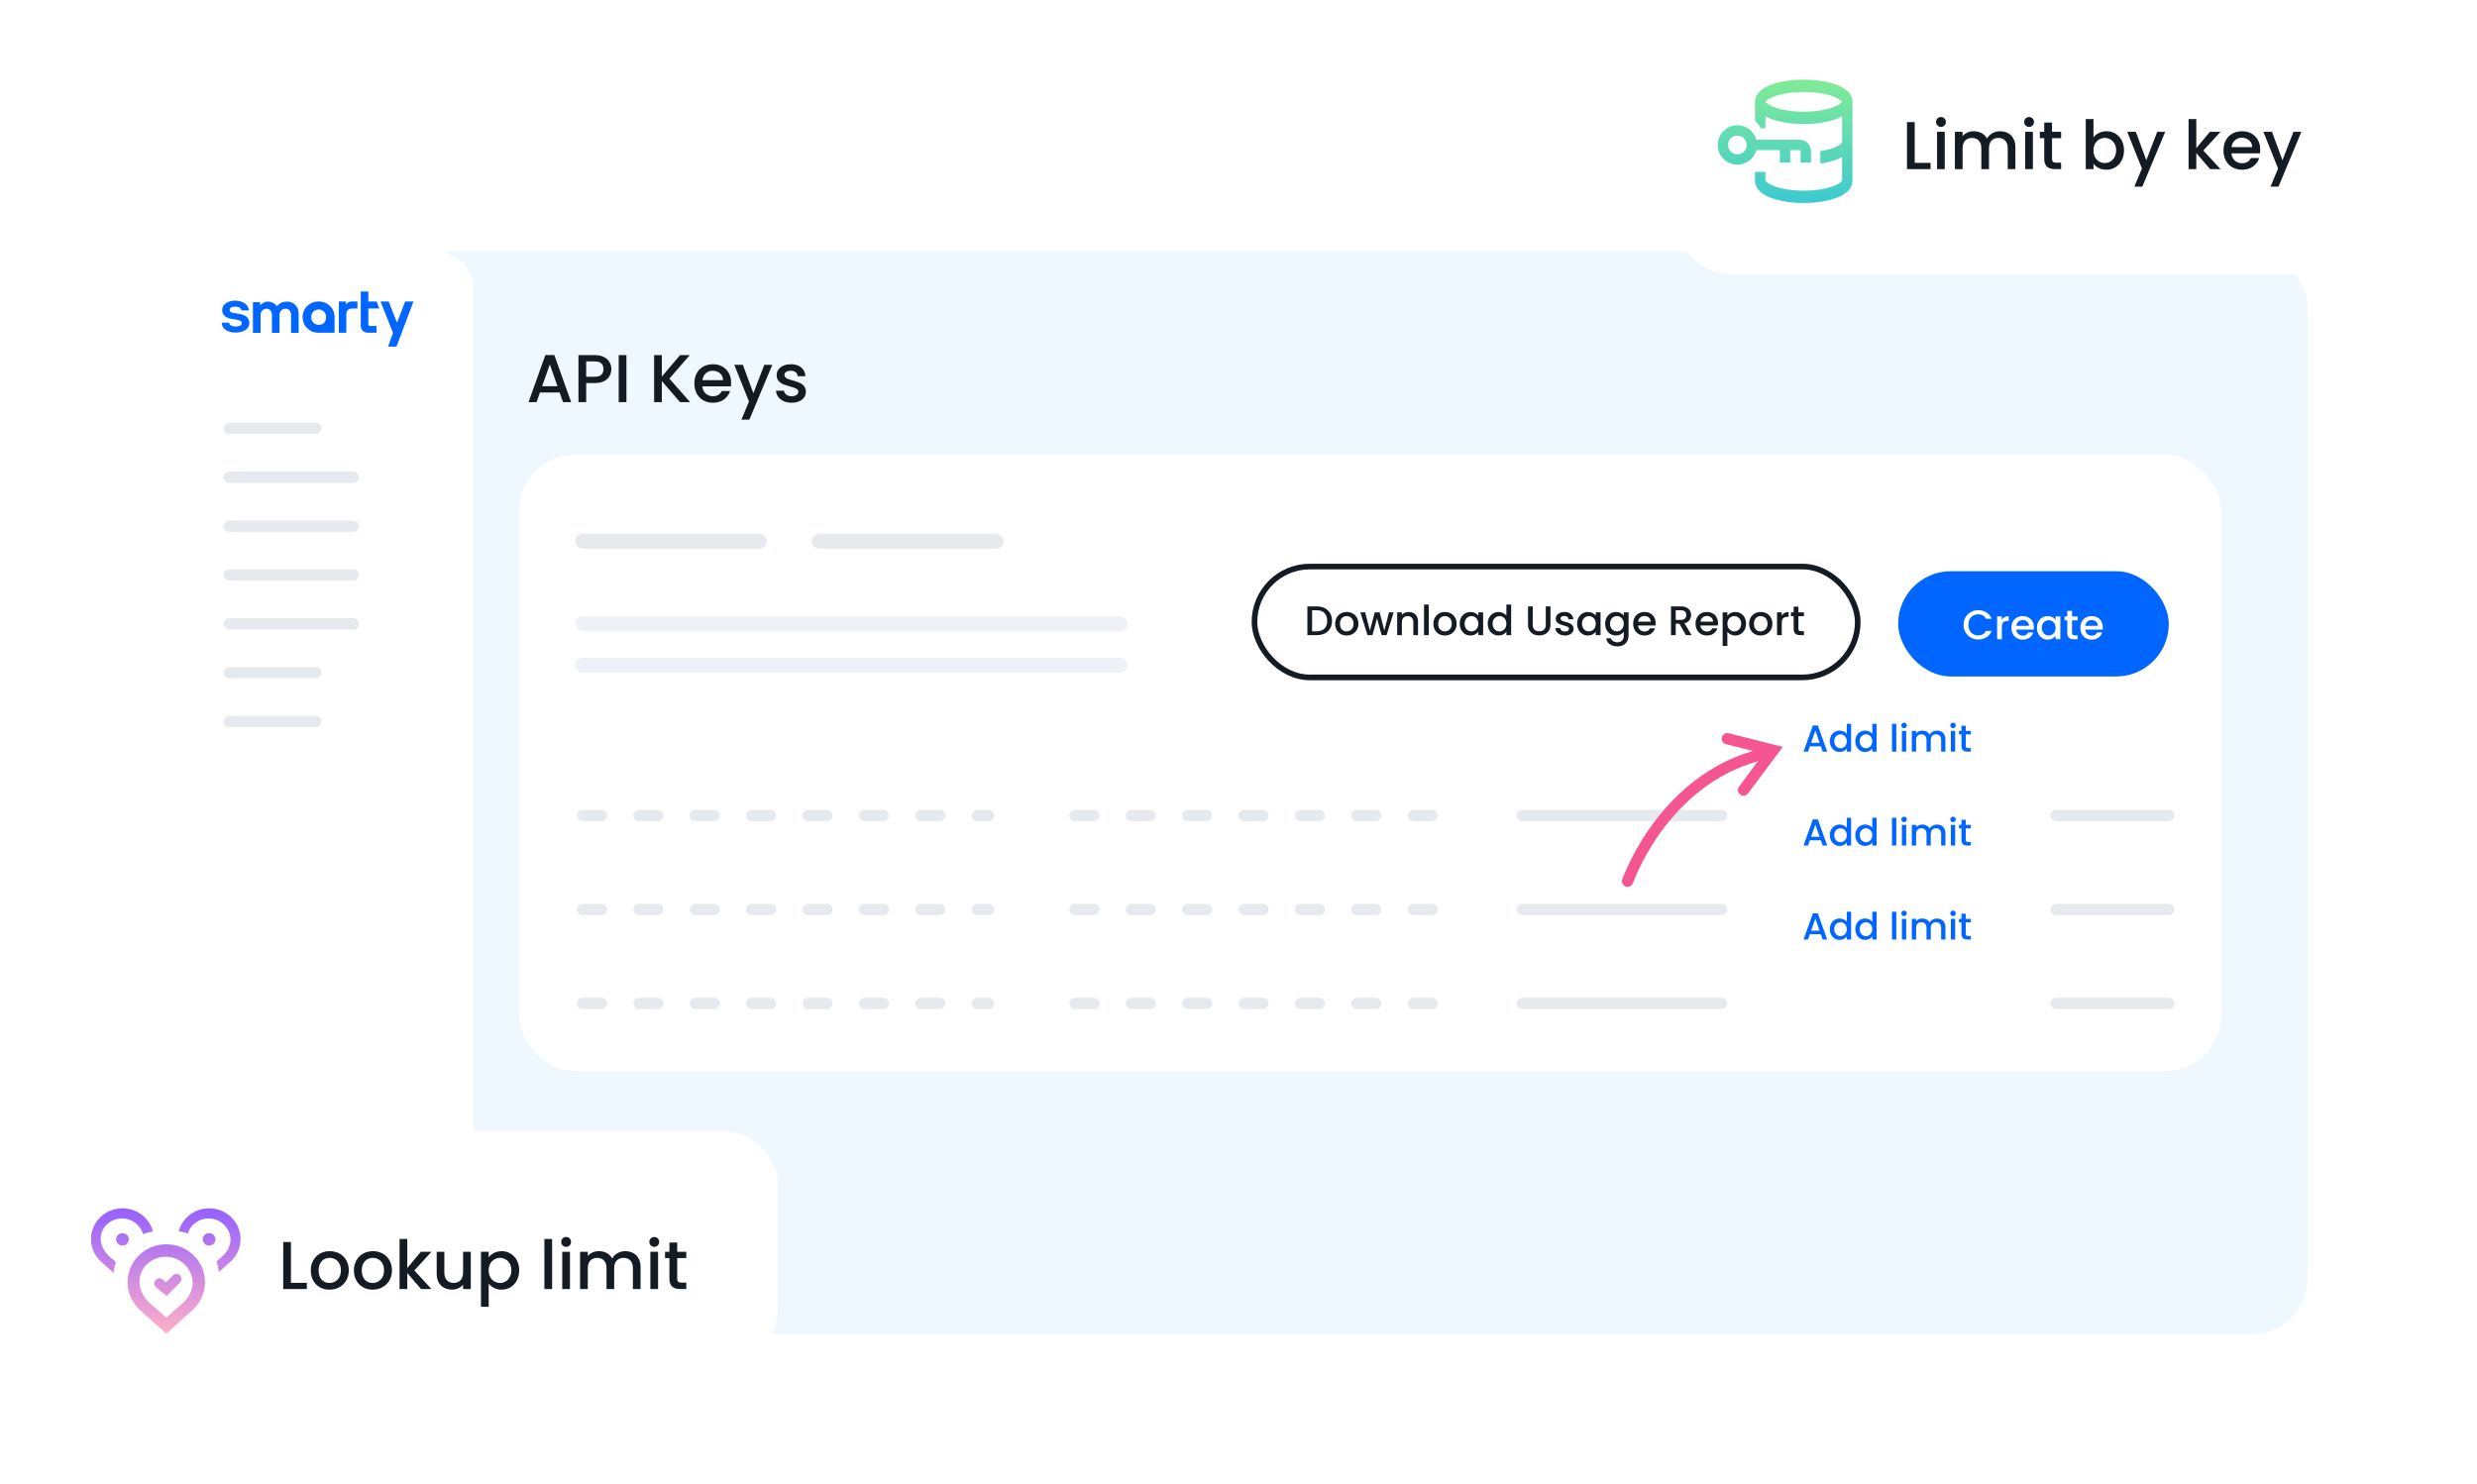 <svg width="659" height="395" viewBox="0 0 659 395" fill="none" xmlns="http://www.w3.org/2000/svg">
<g filter="url(#filter0_d_10023_482)">
<rect x="85" y="47" width="529" height="288" rx="15" fill="#EFF7FF"/>
<path d="M148.892 84.444H143.654L142.754 87H140.612L145.094 74.472H147.47L151.952 87H149.792L148.892 84.444ZM148.316 82.77L146.282 76.956L144.23 82.77H148.316ZM162.649 78.216C162.649 78.852 162.499 79.452 162.199 80.016C161.899 80.58 161.419 81.042 160.759 81.402C160.099 81.75 159.253 81.924 158.221 81.924H155.953V87H153.901V74.49H158.221C159.181 74.49 159.991 74.658 160.651 74.994C161.323 75.318 161.821 75.762 162.145 76.326C162.481 76.89 162.649 77.52 162.649 78.216ZM158.221 80.25C159.001 80.25 159.583 80.076 159.967 79.728C160.351 79.368 160.543 78.864 160.543 78.216C160.543 76.848 159.769 76.164 158.221 76.164H155.953V80.25H158.221ZM166.658 74.49V87H164.606V74.49H166.658ZM180.922 87L176.08 81.402V87H174.028V74.49H176.08V80.196L180.94 74.49H183.514L178.078 80.754L183.604 87H180.922ZM194.508 81.798C194.508 82.17 194.484 82.506 194.436 82.806H186.858C186.918 83.598 187.212 84.234 187.74 84.714C188.268 85.194 188.916 85.434 189.684 85.434C190.788 85.434 191.568 84.972 192.024 84.048H194.238C193.938 84.96 193.392 85.71 192.6 86.298C191.82 86.874 190.848 87.162 189.684 87.162C188.736 87.162 187.884 86.952 187.128 86.532C186.384 86.1 185.796 85.5 185.364 84.732C184.944 83.952 184.734 83.052 184.734 82.032C184.734 81.012 184.938 80.118 185.346 79.35C185.766 78.57 186.348 77.97 187.092 77.55C187.848 77.13 188.712 76.92 189.684 76.92C190.62 76.92 191.454 77.124 192.186 77.532C192.918 77.94 193.488 78.516 193.896 79.26C194.304 79.992 194.508 80.838 194.508 81.798ZM192.366 81.15C192.354 80.394 192.084 79.788 191.556 79.332C191.028 78.876 190.374 78.648 189.594 78.648C188.886 78.648 188.28 78.876 187.776 79.332C187.272 79.776 186.972 80.382 186.876 81.15H192.366ZM205.456 77.082L199.372 91.662H197.248L199.264 86.838L195.358 77.082H197.644L200.434 84.642L203.332 77.082H205.456ZM210.604 87.162C209.824 87.162 209.122 87.024 208.498 86.748C207.886 86.46 207.4 86.076 207.04 85.596C206.68 85.104 206.488 84.558 206.464 83.958H208.588C208.624 84.378 208.822 84.732 209.182 85.02C209.554 85.296 210.016 85.434 210.568 85.434C211.144 85.434 211.588 85.326 211.9 85.11C212.224 84.882 212.386 84.594 212.386 84.246C212.386 83.874 212.206 83.598 211.846 83.418C211.498 83.238 210.94 83.04 210.172 82.824C209.428 82.62 208.822 82.422 208.354 82.23C207.886 82.038 207.478 81.744 207.13 81.348C206.794 80.952 206.626 80.43 206.626 79.782C206.626 79.254 206.782 78.774 207.094 78.342C207.406 77.898 207.85 77.55 208.426 77.298C209.014 77.046 209.686 76.92 210.442 76.92C211.57 76.92 212.476 77.208 213.16 77.784C213.856 78.348 214.228 79.122 214.276 80.106H212.224C212.188 79.662 212.008 79.308 211.684 79.044C211.36 78.78 210.922 78.648 210.37 78.648C209.83 78.648 209.416 78.75 209.128 78.954C208.84 79.158 208.696 79.428 208.696 79.764C208.696 80.028 208.792 80.25 208.984 80.43C209.176 80.61 209.41 80.754 209.686 80.862C209.962 80.958 210.37 81.084 210.91 81.24C211.63 81.432 212.218 81.63 212.674 81.834C213.142 82.026 213.544 82.314 213.88 82.698C214.216 83.082 214.39 83.592 214.402 84.228C214.402 84.792 214.246 85.296 213.934 85.74C213.622 86.184 213.178 86.532 212.602 86.784C212.038 87.036 211.372 87.162 210.604 87.162Z" fill="#151B23"/>
<rect x="138" y="101" width="453" height="164" rx="15" fill="white"/>
<rect x="153" y="122" width="51" height="4" rx="2" fill="#E6E9ED"/>
<rect x="153" y="144.001" width="147" height="4" rx="2" fill="#EEF2F6"/>
<rect x="153" y="155.001" width="147" height="4" rx="2" fill="#EEF2F6"/>
<rect x="216" y="122" width="51" height="4" rx="2" fill="#E6E9ED"/>
<path d="M155 197H263" stroke="#E6E9ED" stroke-width="3" stroke-linecap="round" stroke-dasharray="5 10"/>
<path d="M155 222H263" stroke="#E6E9ED" stroke-width="3" stroke-linecap="round" stroke-dasharray="5 10"/>
<path d="M155 247H263" stroke="#E6E9ED" stroke-width="3" stroke-linecap="round" stroke-dasharray="5 10"/>
<path d="M286 197H386" stroke="#E6E9ED" stroke-width="3" stroke-linecap="round" stroke-dasharray="5 10"/>
<path d="M286 222H386" stroke="#E6E9ED" stroke-width="3" stroke-linecap="round" stroke-dasharray="5 10"/>
<path d="M286 247H386" stroke="#E6E9ED" stroke-width="3" stroke-linecap="round" stroke-dasharray="5 10"/>
<path d="M405 197H458" stroke="#E6E9ED" stroke-width="3" stroke-linecap="round"/>
<path d="M405 222H458" stroke="#E6E9ED" stroke-width="3" stroke-linecap="round"/>
<path d="M405 247H458" stroke="#E6E9ED" stroke-width="3" stroke-linecap="round"/>
<path d="M547 197H577" stroke="#E6E9ED" stroke-width="3" stroke-linecap="round"/>
<path d="M547 222H577" stroke="#E6E9ED" stroke-width="3" stroke-linecap="round"/>
<path d="M547 247H577" stroke="#E6E9ED" stroke-width="3" stroke-linecap="round"/>
<rect x="333.75" y="130.75" width="160.5" height="29.5" rx="14.75" stroke="#151B23" stroke-width="1.5"/>
<path d="M350.322 141.355C351.136 141.355 351.847 141.513 352.456 141.828C353.072 142.136 353.545 142.583 353.875 143.17C354.212 143.749 354.381 144.428 354.381 145.205C354.381 145.982 354.212 146.657 353.875 147.229C353.545 147.801 353.072 148.241 352.456 148.549C351.847 148.85 351.136 149 350.322 149H347.825V141.355H350.322ZM350.322 147.977C351.217 147.977 351.902 147.735 352.379 147.251C352.856 146.767 353.094 146.085 353.094 145.205C353.094 144.318 352.856 143.625 352.379 143.126C351.902 142.627 351.217 142.378 350.322 142.378H349.079V147.977H350.322ZM358.253 149.099C357.681 149.099 357.164 148.971 356.702 148.714C356.24 148.45 355.877 148.083 355.613 147.614C355.349 147.137 355.217 146.587 355.217 145.964C355.217 145.348 355.352 144.802 355.624 144.325C355.895 143.848 356.265 143.482 356.735 143.225C357.204 142.968 357.728 142.84 358.308 142.84C358.887 142.84 359.411 142.968 359.881 143.225C360.35 143.482 360.72 143.848 360.992 144.325C361.263 144.802 361.399 145.348 361.399 145.964C361.399 146.58 361.259 147.126 360.981 147.603C360.702 148.08 360.321 148.45 359.837 148.714C359.36 148.971 358.832 149.099 358.253 149.099ZM358.253 148.01C358.575 148.01 358.876 147.933 359.155 147.779C359.441 147.625 359.672 147.394 359.848 147.086C360.024 146.778 360.112 146.404 360.112 145.964C360.112 145.524 360.027 145.154 359.859 144.853C359.69 144.545 359.466 144.314 359.188 144.16C358.909 144.006 358.608 143.929 358.286 143.929C357.963 143.929 357.662 144.006 357.384 144.16C357.112 144.314 356.896 144.545 356.735 144.853C356.573 145.154 356.493 145.524 356.493 145.964C356.493 146.617 356.658 147.123 356.988 147.482C357.325 147.834 357.747 148.01 358.253 148.01ZM370.778 142.939L368.897 149H367.577L366.356 144.523L365.135 149H363.815L361.923 142.939H363.199L364.464 147.812L365.751 142.939H367.06L368.292 147.79L369.546 142.939H370.778ZM374.774 142.84C375.25 142.84 375.676 142.939 376.05 143.137C376.431 143.335 376.728 143.628 376.941 144.017C377.153 144.406 377.26 144.875 377.26 145.425V149H376.017V145.612C376.017 145.069 375.881 144.655 375.61 144.369C375.338 144.076 374.968 143.929 374.499 143.929C374.029 143.929 373.655 144.076 373.377 144.369C373.105 144.655 372.97 145.069 372.97 145.612V149H371.716V142.939H372.97V143.632C373.175 143.383 373.435 143.188 373.751 143.049C374.073 142.91 374.414 142.84 374.774 142.84ZM380.113 140.86V149H378.859V140.86H380.113ZM384.389 149.099C383.817 149.099 383.3 148.971 382.838 148.714C382.376 148.45 382.013 148.083 381.749 147.614C381.485 147.137 381.353 146.587 381.353 145.964C381.353 145.348 381.488 144.802 381.76 144.325C382.031 143.848 382.401 143.482 382.871 143.225C383.34 142.968 383.864 142.84 384.444 142.84C385.023 142.84 385.547 142.968 386.017 143.225C386.486 143.482 386.856 143.848 387.128 144.325C387.399 144.802 387.535 145.348 387.535 145.964C387.535 146.58 387.395 147.126 387.117 147.603C386.838 148.08 386.457 148.45 385.973 148.714C385.496 148.971 384.968 149.099 384.389 149.099ZM384.389 148.01C384.711 148.01 385.012 147.933 385.291 147.779C385.577 147.625 385.808 147.394 385.984 147.086C386.16 146.778 386.248 146.404 386.248 145.964C386.248 145.524 386.163 145.154 385.995 144.853C385.826 144.545 385.602 144.314 385.324 144.16C385.045 144.006 384.744 143.929 384.422 143.929C384.099 143.929 383.798 144.006 383.52 144.16C383.248 144.314 383.032 144.545 382.871 144.853C382.709 145.154 382.629 145.524 382.629 145.964C382.629 146.617 382.794 147.123 383.124 147.482C383.461 147.834 383.883 148.01 384.389 148.01ZM388.356 145.942C388.356 145.333 388.481 144.794 388.73 144.325C388.987 143.856 389.332 143.493 389.764 143.236C390.204 142.972 390.688 142.84 391.216 142.84C391.693 142.84 392.107 142.935 392.459 143.126C392.819 143.309 393.105 143.54 393.317 143.819V142.939H394.582V149H393.317V148.098C393.105 148.384 392.815 148.622 392.448 148.813C392.082 149.004 391.664 149.099 391.194 149.099C390.674 149.099 390.197 148.967 389.764 148.703C389.332 148.432 388.987 148.058 388.73 147.581C388.481 147.097 388.356 146.551 388.356 145.942ZM393.317 145.964C393.317 145.546 393.229 145.183 393.053 144.875C392.885 144.567 392.661 144.332 392.382 144.171C392.104 144.01 391.803 143.929 391.48 143.929C391.158 143.929 390.857 144.01 390.578 144.171C390.3 144.325 390.072 144.556 389.896 144.864C389.728 145.165 389.643 145.524 389.643 145.942C389.643 146.36 389.728 146.727 389.896 147.042C390.072 147.357 390.3 147.599 390.578 147.768C390.864 147.929 391.165 148.01 391.48 148.01C391.803 148.01 392.104 147.929 392.382 147.768C392.661 147.607 392.885 147.372 393.053 147.064C393.229 146.749 393.317 146.382 393.317 145.964ZM395.811 145.942C395.811 145.333 395.936 144.794 396.185 144.325C396.442 143.856 396.787 143.493 397.219 143.236C397.659 142.972 398.147 142.84 398.682 142.84C399.078 142.84 399.467 142.928 399.848 143.104C400.237 143.273 400.545 143.5 400.772 143.786V140.86H402.037V149H400.772V148.087C400.567 148.38 400.281 148.622 399.914 148.813C399.555 149.004 399.141 149.099 398.671 149.099C398.143 149.099 397.659 148.967 397.219 148.703C396.787 148.432 396.442 148.058 396.185 147.581C395.936 147.097 395.811 146.551 395.811 145.942ZM400.772 145.964C400.772 145.546 400.684 145.183 400.508 144.875C400.34 144.567 400.116 144.332 399.837 144.171C399.559 144.01 399.258 143.929 398.935 143.929C398.613 143.929 398.312 144.01 398.033 144.171C397.755 144.325 397.527 144.556 397.351 144.864C397.183 145.165 397.098 145.524 397.098 145.942C397.098 146.36 397.183 146.727 397.351 147.042C397.527 147.357 397.755 147.599 398.033 147.768C398.319 147.929 398.62 148.01 398.935 148.01C399.258 148.01 399.559 147.929 399.837 147.768C400.116 147.607 400.34 147.372 400.508 147.064C400.684 146.749 400.772 146.382 400.772 145.964ZM407.785 141.355V146.228C407.785 146.807 407.935 147.244 408.236 147.537C408.544 147.83 408.969 147.977 409.512 147.977C410.062 147.977 410.487 147.83 410.788 147.537C411.096 147.244 411.25 146.807 411.25 146.228V141.355H412.504V146.206C412.504 146.829 412.368 147.357 412.097 147.79C411.825 148.223 411.462 148.545 411.008 148.758C410.553 148.971 410.051 149.077 409.501 149.077C408.951 149.077 408.448 148.971 407.994 148.758C407.546 148.545 407.191 148.223 406.927 147.79C406.663 147.357 406.531 146.829 406.531 146.206V141.355H407.785ZM416.337 149.099C415.86 149.099 415.431 149.015 415.05 148.846C414.676 148.67 414.379 148.435 414.159 148.142C413.939 147.841 413.821 147.508 413.807 147.141H415.105C415.127 147.398 415.248 147.614 415.468 147.79C415.695 147.959 415.977 148.043 416.315 148.043C416.667 148.043 416.938 147.977 417.129 147.845C417.327 147.706 417.426 147.53 417.426 147.317C417.426 147.09 417.316 146.921 417.096 146.811C416.883 146.701 416.542 146.58 416.073 146.448C415.618 146.323 415.248 146.202 414.962 146.085C414.676 145.968 414.426 145.788 414.214 145.546C414.008 145.304 413.906 144.985 413.906 144.589C413.906 144.266 414.001 143.973 414.192 143.709C414.382 143.438 414.654 143.225 415.006 143.071C415.365 142.917 415.776 142.84 416.238 142.84C416.927 142.84 417.481 143.016 417.899 143.368C418.324 143.713 418.551 144.186 418.581 144.787H417.327C417.305 144.516 417.195 144.299 416.997 144.138C416.799 143.977 416.531 143.896 416.194 143.896C415.864 143.896 415.611 143.958 415.435 144.083C415.259 144.208 415.171 144.373 415.171 144.578C415.171 144.739 415.229 144.875 415.347 144.985C415.464 145.095 415.607 145.183 415.776 145.249C415.944 145.308 416.194 145.385 416.524 145.48C416.964 145.597 417.323 145.718 417.602 145.843C417.888 145.96 418.133 146.136 418.339 146.371C418.544 146.606 418.65 146.917 418.658 147.306C418.658 147.651 418.562 147.959 418.372 148.23C418.181 148.501 417.91 148.714 417.558 148.868C417.213 149.022 416.806 149.099 416.337 149.099ZM419.595 145.942C419.595 145.333 419.719 144.794 419.969 144.325C420.225 143.856 420.57 143.493 421.003 143.236C421.443 142.972 421.927 142.84 422.455 142.84C422.931 142.84 423.346 142.935 423.698 143.126C424.057 143.309 424.343 143.54 424.556 143.819V142.939H425.821V149H424.556V148.098C424.343 148.384 424.053 148.622 423.687 148.813C423.32 149.004 422.902 149.099 422.433 149.099C421.912 149.099 421.435 148.967 421.003 148.703C420.57 148.432 420.225 148.058 419.969 147.581C419.719 147.097 419.595 146.551 419.595 145.942ZM424.556 145.964C424.556 145.546 424.468 145.183 424.292 144.875C424.123 144.567 423.899 144.332 423.621 144.171C423.342 144.01 423.041 143.929 422.719 143.929C422.396 143.929 422.095 144.01 421.817 144.171C421.538 144.325 421.311 144.556 421.135 144.864C420.966 145.165 420.882 145.524 420.882 145.942C420.882 146.36 420.966 146.727 421.135 147.042C421.311 147.357 421.538 147.599 421.817 147.768C422.103 147.929 422.403 148.01 422.719 148.01C423.041 148.01 423.342 147.929 423.621 147.768C423.899 147.607 424.123 147.372 424.292 147.064C424.468 146.749 424.556 146.382 424.556 145.964ZM429.91 142.84C430.379 142.84 430.793 142.935 431.153 143.126C431.519 143.309 431.805 143.54 432.011 143.819V142.939H433.276V149.099C433.276 149.656 433.158 150.151 432.924 150.584C432.689 151.024 432.348 151.369 431.901 151.618C431.461 151.867 430.933 151.992 430.317 151.992C429.495 151.992 428.813 151.798 428.271 151.409C427.728 151.028 427.42 150.507 427.347 149.847H428.59C428.685 150.162 428.887 150.415 429.195 150.606C429.51 150.804 429.884 150.903 430.317 150.903C430.823 150.903 431.23 150.749 431.538 150.441C431.853 150.133 432.011 149.686 432.011 149.099V148.087C431.798 148.373 431.508 148.615 431.142 148.813C430.782 149.004 430.372 149.099 429.91 149.099C429.382 149.099 428.898 148.967 428.458 148.703C428.025 148.432 427.68 148.058 427.424 147.581C427.174 147.097 427.05 146.551 427.05 145.942C427.05 145.333 427.174 144.794 427.424 144.325C427.68 143.856 428.025 143.493 428.458 143.236C428.898 142.972 429.382 142.84 429.91 142.84ZM432.011 145.964C432.011 145.546 431.923 145.183 431.747 144.875C431.578 144.567 431.354 144.332 431.076 144.171C430.797 144.01 430.496 143.929 430.174 143.929C429.851 143.929 429.55 144.01 429.272 144.171C428.993 144.325 428.766 144.556 428.59 144.864C428.421 145.165 428.337 145.524 428.337 145.942C428.337 146.36 428.421 146.727 428.59 147.042C428.766 147.357 428.993 147.599 429.272 147.768C429.558 147.929 429.858 148.01 430.174 148.01C430.496 148.01 430.797 147.929 431.076 147.768C431.354 147.607 431.578 147.372 431.747 147.064C431.923 146.749 432.011 146.382 432.011 145.964ZM440.478 145.821C440.478 146.048 440.463 146.254 440.434 146.437H435.803C435.839 146.921 436.019 147.31 436.342 147.603C436.664 147.896 437.06 148.043 437.53 148.043C438.204 148.043 438.681 147.761 438.96 147.196H440.313C440.129 147.753 439.796 148.212 439.312 148.571C438.835 148.923 438.241 149.099 437.53 149.099C436.95 149.099 436.43 148.971 435.968 148.714C435.513 148.45 435.154 148.083 434.89 147.614C434.633 147.137 434.505 146.587 434.505 145.964C434.505 145.341 434.629 144.794 434.879 144.325C435.135 143.848 435.491 143.482 435.946 143.225C436.408 142.968 436.936 142.84 437.53 142.84C438.102 142.84 438.611 142.965 439.059 143.214C439.506 143.463 439.854 143.815 440.104 144.27C440.353 144.717 440.478 145.234 440.478 145.821ZM439.169 145.425C439.161 144.963 438.996 144.593 438.674 144.314C438.351 144.035 437.951 143.896 437.475 143.896C437.042 143.896 436.672 144.035 436.364 144.314C436.056 144.585 435.872 144.956 435.814 145.425H439.169ZM448.54 149L446.78 145.942H445.823V149H444.569V141.355H447.209C447.796 141.355 448.291 141.458 448.694 141.663C449.105 141.868 449.409 142.143 449.607 142.488C449.812 142.833 449.915 143.218 449.915 143.643C449.915 144.142 449.768 144.596 449.475 145.007C449.189 145.41 448.745 145.685 448.144 145.832L450.036 149H448.54ZM445.823 144.941H447.209C447.678 144.941 448.03 144.824 448.265 144.589C448.507 144.354 448.628 144.039 448.628 143.643C448.628 143.247 448.511 142.939 448.276 142.719C448.041 142.492 447.686 142.378 447.209 142.378H445.823V144.941ZM457.074 145.821C457.074 146.048 457.06 146.254 457.03 146.437H452.399C452.436 146.921 452.616 147.31 452.938 147.603C453.261 147.896 453.657 148.043 454.126 148.043C454.801 148.043 455.278 147.761 455.556 147.196H456.909C456.726 147.753 456.392 148.212 455.908 148.571C455.432 148.923 454.838 149.099 454.126 149.099C453.547 149.099 453.026 148.971 452.564 148.714C452.11 148.45 451.75 148.083 451.486 147.614C451.23 147.137 451.101 146.587 451.101 145.964C451.101 145.341 451.226 144.794 451.475 144.325C451.732 143.848 452.088 143.482 452.542 143.225C453.004 142.968 453.532 142.84 454.126 142.84C454.698 142.84 455.208 142.965 455.655 143.214C456.103 143.463 456.451 143.815 456.7 144.27C456.95 144.717 457.074 145.234 457.074 145.821ZM455.765 145.425C455.758 144.963 455.593 144.593 455.27 144.314C454.948 144.035 454.548 143.896 454.071 143.896C453.639 143.896 453.268 144.035 452.96 144.314C452.652 144.585 452.469 144.956 452.41 145.425H455.765ZM459.562 143.83C459.775 143.551 460.065 143.317 460.431 143.126C460.798 142.935 461.212 142.84 461.674 142.84C462.202 142.84 462.683 142.972 463.115 143.236C463.555 143.493 463.9 143.856 464.149 144.325C464.399 144.794 464.523 145.333 464.523 145.942C464.523 146.551 464.399 147.097 464.149 147.581C463.9 148.058 463.555 148.432 463.115 148.703C462.683 148.967 462.202 149.099 461.674 149.099C461.212 149.099 460.802 149.007 460.442 148.824C460.083 148.633 459.79 148.399 459.562 148.12V151.882H458.308V142.939H459.562V143.83ZM463.247 145.942C463.247 145.524 463.159 145.165 462.983 144.864C462.815 144.556 462.587 144.325 462.301 144.171C462.023 144.01 461.722 143.929 461.399 143.929C461.084 143.929 460.783 144.01 460.497 144.171C460.219 144.332 459.991 144.567 459.815 144.875C459.647 145.183 459.562 145.546 459.562 145.964C459.562 146.382 459.647 146.749 459.815 147.064C459.991 147.372 460.219 147.607 460.497 147.768C460.783 147.929 461.084 148.01 461.399 148.01C461.722 148.01 462.023 147.929 462.301 147.768C462.587 147.599 462.815 147.357 462.983 147.042C463.159 146.727 463.247 146.36 463.247 145.942ZM468.392 149.099C467.82 149.099 467.303 148.971 466.841 148.714C466.379 148.45 466.016 148.083 465.752 147.614C465.488 147.137 465.356 146.587 465.356 145.964C465.356 145.348 465.492 144.802 465.763 144.325C466.035 143.848 466.405 143.482 466.874 143.225C467.344 142.968 467.868 142.84 468.447 142.84C469.027 142.84 469.551 142.968 470.02 143.225C470.49 143.482 470.86 143.848 471.131 144.325C471.403 144.802 471.538 145.348 471.538 145.964C471.538 146.58 471.399 147.126 471.12 147.603C470.842 148.08 470.46 148.45 469.976 148.714C469.5 148.971 468.972 149.099 468.392 149.099ZM468.392 148.01C468.715 148.01 469.016 147.933 469.294 147.779C469.58 147.625 469.811 147.394 469.987 147.086C470.163 146.778 470.251 146.404 470.251 145.964C470.251 145.524 470.167 145.154 469.998 144.853C469.83 144.545 469.606 144.314 469.327 144.16C469.049 144.006 468.748 143.929 468.425 143.929C468.103 143.929 467.802 144.006 467.523 144.16C467.252 144.314 467.036 144.545 466.874 144.853C466.713 145.154 466.632 145.524 466.632 145.964C466.632 146.617 466.797 147.123 467.127 147.482C467.465 147.834 467.886 148.01 468.392 148.01ZM474.032 143.819C474.215 143.511 474.457 143.273 474.758 143.104C475.066 142.928 475.429 142.84 475.847 142.84V144.138H475.528C475.037 144.138 474.663 144.263 474.406 144.512C474.157 144.761 474.032 145.194 474.032 145.81V149H472.778V142.939H474.032V143.819ZM478.463 143.962V147.317C478.463 147.544 478.514 147.709 478.617 147.812C478.727 147.907 478.91 147.955 479.167 147.955H479.937V149H478.947C478.382 149 477.949 148.868 477.649 148.604C477.348 148.34 477.198 147.911 477.198 147.317V143.962H476.483V142.939H477.198V141.432H478.463V142.939H479.937V143.962H478.463Z" fill="#151B23"/>
<rect x="505" y="132" width="72" height="28" rx="14" fill="#0066FF"/>
<path d="M522.407 146.258C522.407 145.51 522.579 144.839 522.924 144.245C523.276 143.651 523.749 143.189 524.343 142.859C524.944 142.521 525.601 142.353 526.312 142.353C527.126 142.353 527.848 142.554 528.479 142.958C529.117 143.354 529.579 143.918 529.865 144.652H528.358C528.16 144.248 527.885 143.948 527.533 143.75C527.181 143.552 526.774 143.453 526.312 143.453C525.806 143.453 525.355 143.566 524.959 143.794C524.563 144.021 524.251 144.347 524.024 144.773C523.804 145.198 523.694 145.693 523.694 146.258C523.694 146.822 523.804 147.317 524.024 147.743C524.251 148.168 524.563 148.498 524.959 148.733C525.355 148.96 525.806 149.074 526.312 149.074C526.774 149.074 527.181 148.975 527.533 148.777C527.885 148.579 528.16 148.278 528.358 147.875H529.865C529.579 148.608 529.117 149.173 528.479 149.569C527.848 149.965 527.126 150.163 526.312 150.163C525.593 150.163 524.937 149.998 524.343 149.668C523.749 149.33 523.276 148.865 522.924 148.271C522.579 147.677 522.407 147.006 522.407 146.258ZM532.587 144.916C532.77 144.608 533.012 144.369 533.313 144.201C533.621 144.025 533.984 143.937 534.402 143.937V145.235H534.083C533.591 145.235 533.217 145.359 532.961 145.609C532.711 145.858 532.587 146.291 532.587 146.907V150.097H531.333V144.036H532.587V144.916ZM541.109 146.918C541.109 147.145 541.095 147.35 541.065 147.534H536.434C536.471 148.018 536.651 148.406 536.973 148.7C537.296 148.993 537.692 149.14 538.161 149.14C538.836 149.14 539.313 148.857 539.591 148.293H540.944C540.761 148.85 540.427 149.308 539.943 149.668C539.467 150.02 538.873 150.196 538.161 150.196C537.582 150.196 537.061 150.067 536.599 149.811C536.145 149.547 535.785 149.18 535.521 148.711C535.265 148.234 535.136 147.684 535.136 147.061C535.136 146.437 535.261 145.891 535.51 145.422C535.767 144.945 536.123 144.578 536.577 144.322C537.039 144.065 537.567 143.937 538.161 143.937C538.733 143.937 539.243 144.061 539.69 144.311C540.138 144.56 540.486 144.912 540.735 145.367C540.985 145.814 541.109 146.331 541.109 146.918ZM539.8 146.522C539.793 146.06 539.628 145.689 539.305 145.411C538.983 145.132 538.583 144.993 538.106 144.993C537.674 144.993 537.303 145.132 536.995 145.411C536.687 145.682 536.504 146.052 536.445 146.522H539.8ZM541.926 147.039C541.926 146.43 542.05 145.891 542.3 145.422C542.556 144.952 542.901 144.589 543.334 144.333C543.774 144.069 544.258 143.937 544.786 143.937C545.262 143.937 545.677 144.032 546.029 144.223C546.388 144.406 546.674 144.637 546.887 144.916V144.036H548.152V150.097H546.887V149.195C546.674 149.481 546.384 149.719 546.018 149.91C545.651 150.1 545.233 150.196 544.764 150.196C544.243 150.196 543.766 150.064 543.334 149.8C542.901 149.528 542.556 149.154 542.3 148.678C542.05 148.194 541.926 147.647 541.926 147.039ZM546.887 147.061C546.887 146.643 546.799 146.28 546.623 145.972C546.454 145.664 546.23 145.429 545.952 145.268C545.673 145.106 545.372 145.026 545.05 145.026C544.727 145.026 544.426 145.106 544.148 145.268C543.869 145.422 543.642 145.653 543.466 145.961C543.297 146.261 543.213 146.621 543.213 147.039C543.213 147.457 543.297 147.823 543.466 148.139C543.642 148.454 543.869 148.696 544.148 148.865C544.434 149.026 544.734 149.107 545.05 149.107C545.372 149.107 545.673 149.026 545.952 148.865C546.23 148.703 546.454 148.469 546.623 148.161C546.799 147.845 546.887 147.479 546.887 147.061ZM551.262 145.059V148.414C551.262 148.641 551.313 148.806 551.416 148.909C551.526 149.004 551.709 149.052 551.966 149.052H552.736V150.097H551.746C551.181 150.097 550.748 149.965 550.448 149.701C550.147 149.437 549.997 149.008 549.997 148.414V145.059H549.282V144.036H549.997V142.529H551.262V144.036H552.736V145.059H551.262ZM559.446 146.918C559.446 147.145 559.432 147.35 559.402 147.534H554.771C554.808 148.018 554.988 148.406 555.31 148.7C555.633 148.993 556.029 149.14 556.498 149.14C557.173 149.14 557.65 148.857 557.928 148.293H559.281C559.098 148.85 558.764 149.308 558.28 149.668C557.804 150.02 557.21 150.196 556.498 150.196C555.919 150.196 555.398 150.067 554.936 149.811C554.482 149.547 554.122 149.18 553.858 148.711C553.602 148.234 553.473 147.684 553.473 147.061C553.473 146.437 553.598 145.891 553.847 145.422C554.104 144.945 554.46 144.578 554.914 144.322C555.376 144.065 555.904 143.937 556.498 143.937C557.07 143.937 557.58 144.061 558.027 144.311C558.475 144.56 558.823 144.912 559.072 145.367C559.322 145.814 559.446 146.331 559.446 146.918ZM558.137 146.522C558.13 146.06 557.965 145.689 557.642 145.411C557.32 145.132 556.92 144.993 556.443 144.993C556.011 144.993 555.64 145.132 555.332 145.411C555.024 145.682 554.841 146.052 554.782 146.522H558.137Z" fill="white"/>
<path d="M44 47H116C121.523 47 126 51.477 126 57V335H44V47Z" fill="white"/>
<path d="M61 94H84" stroke="#E6E9ED" stroke-width="3" stroke-linecap="round"/>
<path d="M61 107H94" stroke="#E6E9ED" stroke-width="3" stroke-linecap="round"/>
<path d="M61 120H94" stroke="#E6E9ED" stroke-width="3" stroke-linecap="round"/>
<path d="M61 133H94" stroke="#E6E9ED" stroke-width="3" stroke-linecap="round"/>
<path d="M61 146H94" stroke="#E6E9ED" stroke-width="3" stroke-linecap="round"/>
<path d="M61 159H84" stroke="#E6E9ED" stroke-width="3" stroke-linecap="round"/>
<path d="M61 172H84" stroke="#E6E9ED" stroke-width="3" stroke-linecap="round"/>
<path d="M69.325 63.754V68.562H67.293V60.397H69.198V61.164H69.279C69.651 60.757 70.371 60.246 71.323 60.246C72.275 60.246 73.356 60.908 73.658 61.454H73.739C74.32 60.629 75.353 60.246 76.364 60.246C77.955 60.246 79.453 61.431 79.453 63.521V68.574H77.433V63.765C77.433 62.906 76.945 62.139 75.957 62.139C74.97 62.139 74.366 62.917 74.366 63.765V68.574H72.345V63.765C72.345 62.604 71.59 62.139 70.87 62.139C70.15 62.139 69.302 62.848 69.302 63.765L69.325 63.754Z" fill="#0066FF"/>
<path d="M84.761 60.223C82.392 60.223 80.51 62.023 80.51 64.369C80.51 66.715 82.346 68.539 84.761 68.539H89.012V64.369C89.012 62 87.142 60.223 84.761 60.223ZM84.785 66.448C83.646 66.448 82.81 65.577 82.81 64.392C82.81 63.208 83.646 62.348 84.785 62.348C85.923 62.348 86.748 63.173 86.748 64.392C86.748 65.612 86.074 66.448 84.785 66.448Z" fill="#0066FF"/>
<path d="M62.705 68.492C60.731 68.492 59 67.586 59 65.844H60.974C60.974 66.587 61.915 66.889 62.705 66.889C63.495 66.889 64.296 66.692 64.296 66.007C64.296 65.321 63.716 65.205 63.123 65.101L61.822 64.88C60.312 64.683 59.105 64.009 59.105 62.487C59.105 60.966 60.719 59.99 62.589 59.99C64.459 59.99 66.178 61.059 66.178 62.603H64.203C64.203 61.883 63.39 61.593 62.589 61.593C61.788 61.593 61.114 61.825 61.114 62.453C61.114 63.08 61.695 63.219 62.229 63.277L63.576 63.51C65.179 63.753 66.329 64.404 66.329 66.007C66.329 67.609 64.563 68.492 62.717 68.492H62.705Z" fill="#0066FF"/>
<path d="M110 60.223L105.482 72.232H103.24L104.564 68.585L101.243 60.223H103.414L105.517 65.624H105.726L107.793 60.223H110Z" fill="#0066FF"/>
<path d="M100.186 66.739V68.539H98.025C96.782 68.539 95.981 67.865 95.981 66.623V57.575H97.99V60.223H100.197L100.906 62.093H97.99V66.193C97.99 66.576 98.118 66.739 98.513 66.739H100.197H100.186Z" fill="#0066FF"/>
<path d="M92.137 63.695V68.539H90.15V60.223H92.032V60.931H92.113C92.473 60.397 92.984 60.223 93.612 60.223H95.098V62.093H93.728C92.857 62.093 92.137 62.499 92.137 63.707V63.695Z" fill="#0066FF"/>
</g>
<g filter="url(#filter1_d_10023_482)">
<rect x="10" y="305" width="195" height="61" rx="14" fill="white"/>
</g>
<path d="M36.354 334.682C40.472 329.889 48.013 329.889 52.131 334.682C55.681 338.815 55.277 344.95 51.215 348.602L44.242 354.872L37.27 348.602C33.208 344.95 32.804 338.815 36.354 334.682ZM49.529 336.901C46.816 333.744 41.864 333.465 38.743 336.742C36.031 339.899 36.868 344.059 39.972 346.849L44.242 350.583L48.513 346.849C51.617 344.059 52.24 340.058 49.529 336.901ZM45.974 339.387C46.497 338.859 47.349 338.855 47.877 339.378C48.405 339.901 48.409 340.753 47.886 341.281L44.327 344.874L41.535 342.539C40.965 342.062 40.89 341.213 41.367 340.643C41.843 340.073 42.692 339.998 43.262 340.474L44.157 341.222L45.974 339.387ZM26.171 324.438C29.517 320.544 35.643 320.544 38.989 324.438C39.821 325.407 40.384 326.511 40.687 327.663C39.775 327.81 38.897 328.055 38.062 328.383C37.845 327.641 37.455 326.916 36.873 326.24C34.67 323.675 30.647 323.449 28.113 326.111C25.909 328.676 26.589 332.056 29.111 334.323L30.843 335.838C30.525 336.757 30.317 337.726 30.232 338.728L26.915 335.747C23.615 332.78 23.287 327.795 26.171 324.438ZM49.221 324.438C52.567 320.544 58.693 320.544 62.038 324.438C64.922 327.795 64.594 332.78 61.294 335.747L58.23 338.501C58.127 337.513 57.903 336.56 57.574 335.655L59.099 334.323C61.62 332.056 62.127 328.805 59.923 326.24C57.719 323.676 53.697 323.45 51.162 326.111C50.593 326.773 50.217 327.491 50.015 328.228C49.221 327.948 48.39 327.743 47.532 327.623C47.837 326.485 48.399 325.395 49.221 324.438ZM32.579 328.123C33.514 328.123 34.273 328.865 34.273 329.78C34.273 330.695 33.514 331.437 32.579 331.437C31.644 331.437 30.886 330.695 30.886 329.78C30.886 328.865 31.644 328.123 32.579 328.123ZM55.629 328.123C56.564 328.123 57.322 328.865 57.323 329.78C57.322 330.695 56.564 331.437 55.629 331.437C55.278 331.437 54.951 331.332 54.68 331.152C54.547 331.02 54.41 330.893 54.271 330.767C54.061 330.491 53.936 330.15 53.936 329.78C53.936 328.865 54.694 328.123 55.629 328.123Z" fill="url(#paint0_linear_10023_482)"/>
<path d="M77.402 341.344H81.632V343H75.35V330.49H77.402V341.344ZM87.65 343.162C86.714 343.162 85.868 342.952 85.112 342.532C84.356 342.1 83.762 341.5 83.33 340.732C82.898 339.952 82.682 339.052 82.682 338.032C82.682 337.024 82.904 336.13 83.348 335.35C83.792 334.57 84.398 333.97 85.166 333.55C85.934 333.13 86.792 332.92 87.74 332.92C88.688 332.92 89.546 333.13 90.314 333.55C91.082 333.97 91.688 334.57 92.132 335.35C92.576 336.13 92.798 337.024 92.798 338.032C92.798 339.04 92.57 339.934 92.114 340.714C91.658 341.494 91.034 342.1 90.242 342.532C89.462 342.952 88.598 343.162 87.65 343.162ZM87.65 341.38C88.178 341.38 88.67 341.254 89.126 341.002C89.594 340.75 89.972 340.372 90.26 339.868C90.548 339.364 90.692 338.752 90.692 338.032C90.692 337.312 90.554 336.706 90.278 336.214C90.002 335.71 89.636 335.332 89.18 335.08C88.724 334.828 88.232 334.702 87.704 334.702C87.176 334.702 86.684 334.828 86.228 335.08C85.784 335.332 85.43 335.71 85.166 336.214C84.902 336.706 84.77 337.312 84.77 338.032C84.77 339.1 85.04 339.928 85.58 340.516C86.132 341.092 86.822 341.38 87.65 341.38ZM99.129 343.162C98.193 343.162 97.347 342.952 96.591 342.532C95.835 342.1 95.241 341.5 94.809 340.732C94.377 339.952 94.161 339.052 94.161 338.032C94.161 337.024 94.383 336.13 94.827 335.35C95.271 334.57 95.877 333.97 96.645 333.55C97.413 333.13 98.271 332.92 99.219 332.92C100.167 332.92 101.025 333.13 101.793 333.55C102.561 333.97 103.167 334.57 103.611 335.35C104.055 336.13 104.277 337.024 104.277 338.032C104.277 339.04 104.049 339.934 103.593 340.714C103.137 341.494 102.513 342.1 101.721 342.532C100.941 342.952 100.077 343.162 99.129 343.162ZM99.129 341.38C99.657 341.38 100.149 341.254 100.605 341.002C101.073 340.75 101.451 340.372 101.739 339.868C102.027 339.364 102.171 338.752 102.171 338.032C102.171 337.312 102.033 336.706 101.757 336.214C101.481 335.71 101.115 335.332 100.659 335.08C100.203 334.828 99.711 334.702 99.183 334.702C98.655 334.702 98.163 334.828 97.707 335.08C97.263 335.332 96.909 335.71 96.645 336.214C96.381 336.706 96.249 337.312 96.249 338.032C96.249 339.1 96.519 339.928 97.059 340.516C97.611 341.092 98.301 341.38 99.129 341.38ZM110.229 338.05L114.801 343H112.029L108.357 338.734V343H106.305V329.68H108.357V337.42L111.957 333.082H114.801L110.229 338.05ZM125.254 333.082V343H123.202V341.83C122.878 342.238 122.452 342.562 121.924 342.802C121.408 343.03 120.856 343.144 120.268 343.144C119.488 343.144 118.786 342.982 118.162 342.658C117.55 342.334 117.064 341.854 116.704 341.218C116.356 340.582 116.182 339.814 116.182 338.914V333.082H118.216V338.608C118.216 339.496 118.438 340.18 118.882 340.66C119.326 341.128 119.932 341.362 120.7 341.362C121.468 341.362 122.074 341.128 122.518 340.66C122.974 340.18 123.202 339.496 123.202 338.608V333.082H125.254ZM130.013 334.54C130.361 334.084 130.835 333.7 131.435 333.388C132.035 333.076 132.713 332.92 133.469 332.92C134.333 332.92 135.119 333.136 135.827 333.568C136.547 333.988 137.111 334.582 137.519 335.35C137.927 336.118 138.131 337 138.131 337.996C138.131 338.992 137.927 339.886 137.519 340.678C137.111 341.458 136.547 342.07 135.827 342.514C135.119 342.946 134.333 343.162 133.469 343.162C132.713 343.162 132.041 343.012 131.453 342.712C130.865 342.4 130.385 342.016 130.013 341.56V347.716H127.961V333.082H130.013V334.54ZM136.043 337.996C136.043 337.312 135.899 336.724 135.611 336.232C135.335 335.728 134.963 335.35 134.495 335.098C134.039 334.834 133.547 334.702 133.019 334.702C132.503 334.702 132.011 334.834 131.543 335.098C131.087 335.362 130.715 335.746 130.427 336.25C130.151 336.754 130.013 337.348 130.013 338.032C130.013 338.716 130.151 339.316 130.427 339.832C130.715 340.336 131.087 340.72 131.543 340.984C132.011 341.248 132.503 341.38 133.019 341.38C133.547 341.38 134.039 341.248 134.495 340.984C134.963 340.708 135.335 340.312 135.611 339.796C135.899 339.28 136.043 338.68 136.043 337.996ZM146.888 329.68V343H144.836V329.68H146.888ZM150.626 331.768C150.254 331.768 149.942 331.642 149.69 331.39C149.438 331.138 149.312 330.826 149.312 330.454C149.312 330.082 149.438 329.77 149.69 329.518C149.942 329.266 150.254 329.14 150.626 329.14C150.986 329.14 151.292 329.266 151.544 329.518C151.796 329.77 151.922 330.082 151.922 330.454C151.922 330.826 151.796 331.138 151.544 331.39C151.292 331.642 150.986 331.768 150.626 331.768ZM151.634 333.082V343H149.582V333.082H151.634ZM166.335 332.92C167.115 332.92 167.811 333.082 168.423 333.406C169.047 333.73 169.533 334.21 169.881 334.846C170.241 335.482 170.421 336.25 170.421 337.15V343H168.387V337.456C168.387 336.568 168.165 335.89 167.721 335.422C167.277 334.942 166.671 334.702 165.903 334.702C165.135 334.702 164.523 334.942 164.067 335.422C163.623 335.89 163.401 336.568 163.401 337.456V343H161.367V337.456C161.367 336.568 161.145 335.89 160.701 335.422C160.257 334.942 159.651 334.702 158.883 334.702C158.115 334.702 157.503 334.942 157.047 335.422C156.603 335.89 156.381 336.568 156.381 337.456V343H154.329V333.082H156.381V334.216C156.717 333.808 157.143 333.49 157.659 333.262C158.175 333.034 158.727 332.92 159.315 332.92C160.107 332.92 160.815 333.088 161.439 333.424C162.063 333.76 162.543 334.246 162.879 334.882C163.179 334.282 163.647 333.808 164.283 333.46C164.919 333.1 165.603 332.92 166.335 332.92ZM174.076 331.768C173.704 331.768 173.392 331.642 173.14 331.39C172.888 331.138 172.762 330.826 172.762 330.454C172.762 330.082 172.888 329.77 173.14 329.518C173.392 329.266 173.704 329.14 174.076 329.14C174.436 329.14 174.742 329.266 174.994 329.518C175.246 329.77 175.372 330.082 175.372 330.454C175.372 330.826 175.246 331.138 174.994 331.39C174.742 331.642 174.436 331.768 174.076 331.768ZM175.084 333.082V343H173.032V333.082H175.084ZM180.172 334.756V340.246C180.172 340.618 180.256 340.888 180.424 341.056C180.604 341.212 180.904 341.29 181.324 341.29H182.584V343H180.964C180.04 343 179.332 342.784 178.84 342.352C178.348 341.92 178.102 341.218 178.102 340.246V334.756H176.932V333.082H178.102V330.616H180.172V333.082H182.584V334.756H180.172Z" fill="#151B23"/>
<g filter="url(#filter2_d_10023_482)">
<rect x="444" y="8" width="201" height="61" rx="14" fill="white"/>
</g>
<path d="M509.402 43.344H513.632V45H507.35V32.49H509.402V43.344ZM516.392 33.768C516.02 33.768 515.708 33.642 515.456 33.39C515.204 33.138 515.078 32.826 515.078 32.454C515.078 32.082 515.204 31.77 515.456 31.518C515.708 31.266 516.02 31.14 516.392 31.14C516.752 31.14 517.058 31.266 517.31 31.518C517.562 31.77 517.688 32.082 517.688 32.454C517.688 32.826 517.562 33.138 517.31 33.39C517.058 33.642 516.752 33.768 516.392 33.768ZM517.4 35.082V45H515.348V35.082H517.4ZM532.1 34.92C532.88 34.92 533.576 35.082 534.188 35.406C534.812 35.73 535.298 36.21 535.646 36.846C536.006 37.482 536.186 38.25 536.186 39.15V45H534.152V39.456C534.152 38.568 533.93 37.89 533.486 37.422C533.042 36.942 532.436 36.702 531.668 36.702C530.9 36.702 530.288 36.942 529.832 37.422C529.388 37.89 529.166 38.568 529.166 39.456V45H527.132V39.456C527.132 38.568 526.91 37.89 526.466 37.422C526.022 36.942 525.416 36.702 524.648 36.702C523.88 36.702 523.268 36.942 522.812 37.422C522.368 37.89 522.146 38.568 522.146 39.456V45H520.094V35.082H522.146V36.216C522.482 35.808 522.908 35.49 523.424 35.262C523.94 35.034 524.492 34.92 525.08 34.92C525.872 34.92 526.58 35.088 527.204 35.424C527.828 35.76 528.308 36.246 528.644 36.882C528.944 36.282 529.412 35.808 530.048 35.46C530.684 35.1 531.368 34.92 532.1 34.92ZM539.841 33.768C539.469 33.768 539.157 33.642 538.905 33.39C538.653 33.138 538.527 32.826 538.527 32.454C538.527 32.082 538.653 31.77 538.905 31.518C539.157 31.266 539.469 31.14 539.841 31.14C540.201 31.14 540.507 31.266 540.759 31.518C541.011 31.77 541.137 32.082 541.137 32.454C541.137 32.826 541.011 33.138 540.759 33.39C540.507 33.642 540.201 33.768 539.841 33.768ZM540.849 35.082V45H538.797V35.082H540.849ZM545.937 36.756V42.246C545.937 42.618 546.021 42.888 546.189 43.056C546.369 43.212 546.669 43.29 547.089 43.29H548.349V45H546.729C545.805 45 545.097 44.784 544.605 44.352C544.113 43.92 543.867 43.218 543.867 42.246V36.756H542.697V35.082H543.867V32.616H545.937V35.082H548.349V36.756H545.937ZM556.968 36.558C557.316 36.078 557.79 35.688 558.39 35.388C559.002 35.076 559.68 34.92 560.424 34.92C561.3 34.92 562.092 35.13 562.8 35.55C563.508 35.97 564.066 36.57 564.474 37.35C564.882 38.118 565.086 39 565.086 39.996C565.086 40.992 564.882 41.886 564.474 42.678C564.066 43.458 563.502 44.07 562.782 44.514C562.074 44.946 561.288 45.162 560.424 45.162C559.656 45.162 558.972 45.012 558.372 44.712C557.784 44.412 557.316 44.028 556.968 43.56V45H554.916V31.68H556.968V36.558ZM562.998 39.996C562.998 39.312 562.854 38.724 562.566 38.232C562.29 37.728 561.918 37.35 561.45 37.098C560.994 36.834 560.502 36.702 559.974 36.702C559.458 36.702 558.966 36.834 558.498 37.098C558.042 37.362 557.67 37.746 557.382 38.25C557.106 38.754 556.968 39.348 556.968 40.032C556.968 40.716 557.106 41.316 557.382 41.832C557.67 42.336 558.042 42.72 558.498 42.984C558.966 43.248 559.458 43.38 559.974 43.38C560.502 43.38 560.994 43.248 561.45 42.984C561.918 42.708 562.29 42.312 562.566 41.796C562.854 41.28 562.998 40.68 562.998 39.996ZM576.044 35.082L569.96 49.662H567.836L569.852 44.838L565.946 35.082H568.232L571.022 42.642L573.92 35.082H576.044ZM586.192 40.05L590.764 45H587.992L584.32 40.734V45H582.268V31.68H584.32V39.42L587.92 35.082H590.764L586.192 40.05ZM601.325 39.798C601.325 40.17 601.301 40.506 601.253 40.806H593.675C593.735 41.598 594.029 42.234 594.557 42.714C595.085 43.194 595.733 43.434 596.501 43.434C597.605 43.434 598.385 42.972 598.841 42.048H601.055C600.755 42.96 600.209 43.71 599.417 44.298C598.637 44.874 597.665 45.162 596.501 45.162C595.553 45.162 594.701 44.952 593.945 44.532C593.201 44.1 592.613 43.5 592.181 42.732C591.761 41.952 591.551 41.052 591.551 40.032C591.551 39.012 591.755 38.118 592.163 37.35C592.583 36.57 593.165 35.97 593.909 35.55C594.665 35.13 595.529 34.92 596.501 34.92C597.437 34.92 598.271 35.124 599.003 35.532C599.735 35.94 600.305 36.516 600.713 37.26C601.121 37.992 601.325 38.838 601.325 39.798ZM599.183 39.15C599.171 38.394 598.901 37.788 598.373 37.332C597.845 36.876 597.191 36.648 596.411 36.648C595.703 36.648 595.097 36.876 594.593 37.332C594.089 37.776 593.789 38.382 593.693 39.15H599.183ZM612.272 35.082L606.188 49.662H604.064L606.08 44.838L602.174 35.082H604.46L607.25 42.642L610.148 35.082H612.272Z" fill="#151B23"/>
<path d="M479.88 21.189C483.178 21.189 486.218 21.68 488.48 22.513C489.602 22.926 490.611 23.452 491.37 24.112C492.039 24.695 492.721 25.576 492.829 26.77H492.845V48.433H492.829C492.721 49.627 492.039 50.508 491.37 51.091C490.611 51.751 489.602 52.277 488.48 52.69C486.218 53.523 483.178 54.014 479.88 54.014C476.583 54.014 473.542 53.523 471.281 52.69C470.158 52.277 469.149 51.751 468.391 51.091C467.722 50.508 467.041 49.626 466.933 48.433H466.916V45.739H469.674V48.044C469.697 48.092 469.777 48.23 470.021 48.442C470.435 48.803 471.123 49.196 472.096 49.555C474.027 50.266 476.78 50.731 479.88 50.731C482.98 50.731 485.733 50.266 487.664 49.555C488.638 49.196 489.326 48.803 489.741 48.442C489.982 48.232 490.063 48.096 490.086 48.046V41.793C489.592 42.064 489.051 42.304 488.48 42.515C487.279 42.957 485.857 43.3 484.294 43.527V41.153C484.294 40.84 484.271 40.532 484.231 40.23C485.54 40.025 486.704 39.733 487.664 39.379C488.638 39.02 489.326 38.626 489.741 38.266C489.982 38.056 490.063 37.92 490.086 37.87V30.961C489.592 31.232 489.051 31.472 488.48 31.683C486.218 32.516 483.178 33.006 479.88 33.006C476.583 33.006 473.542 32.516 471.281 31.683C470.71 31.472 470.168 31.232 469.674 30.961V34.153H468.443C468.041 33.394 467.524 32.704 466.916 32.107V26.77H466.933C467.041 25.576 467.723 24.695 468.392 24.112C469.15 23.452 470.159 22.926 471.281 22.513C473.542 21.68 476.583 21.189 479.88 21.189ZM462.228 33.326C464.645 33.326 466.678 34.963 467.284 37.188H478.778C480.453 37.188 481.812 38.546 481.812 40.222V43.256H479.053V40.222C479.053 40.07 478.93 39.946 478.778 39.946H476.295V43.256H473.537V39.946H467.284C466.678 42.171 464.645 43.807 462.228 43.808C459.334 43.808 456.987 41.462 456.987 38.567C456.987 35.673 459.334 33.326 462.228 33.326ZM462.228 36.085C460.857 36.085 459.746 37.196 459.746 38.567C459.746 39.938 460.857 41.05 462.228 41.05C463.599 41.05 464.71 39.938 464.71 38.567C464.71 37.197 463.599 36.085 462.228 36.085ZM479.88 24.472C476.78 24.472 474.027 24.937 472.096 25.648C471.122 26.007 470.435 26.401 470.021 26.762C469.845 26.915 469.754 27.028 469.708 27.098C469.754 27.167 469.845 27.281 470.021 27.435C470.435 27.795 471.123 28.188 472.096 28.547C474.027 29.258 476.78 29.724 479.88 29.724C482.98 29.724 485.733 29.258 487.664 28.547C488.638 28.188 489.326 27.795 489.741 27.435C489.917 27.281 490.008 27.167 490.053 27.098C490.008 27.028 489.916 26.915 489.741 26.762C489.326 26.401 488.638 26.007 487.664 25.648C485.733 24.937 482.98 24.472 479.88 24.472Z" fill="url(#paint1_linear_10023_482)"/>
<path d="M433 234.477C438.259 221.039 450.476 204.463 470.151 200.443" stroke="#F55591" stroke-width="3" stroke-linecap="round"/>
<path d="M459.56 196.559L471.766 199.643L463.851 210.219" stroke="#F55591" stroke-width="3" stroke-linecap="round"/>
<path d="M484.425 198.58H481.515L481.015 200H479.825L482.315 193.04H483.635L486.125 200H484.925L484.425 198.58ZM484.105 197.65L482.975 194.42L481.835 197.65H484.105ZM486.828 197.22C486.828 196.667 486.941 196.177 487.168 195.75C487.401 195.323 487.715 194.993 488.108 194.76C488.508 194.52 488.951 194.4 489.438 194.4C489.798 194.4 490.151 194.48 490.498 194.64C490.851 194.793 491.131 195 491.338 195.26V192.6H492.488V200H491.338V199.17C491.151 199.437 490.891 199.657 490.558 199.83C490.231 200.003 489.855 200.09 489.428 200.09C488.948 200.09 488.508 199.97 488.108 199.73C487.715 199.483 487.401 199.143 487.168 198.71C486.941 198.27 486.828 197.773 486.828 197.22ZM491.338 197.24C491.338 196.86 491.258 196.53 491.098 196.25C490.945 195.97 490.741 195.757 490.488 195.61C490.235 195.463 489.961 195.39 489.668 195.39C489.375 195.39 489.101 195.463 488.848 195.61C488.595 195.75 488.388 195.96 488.228 196.24C488.075 196.513 487.998 196.84 487.998 197.22C487.998 197.6 488.075 197.933 488.228 198.22C488.388 198.507 488.595 198.727 488.848 198.88C489.108 199.027 489.381 199.1 489.668 199.1C489.961 199.1 490.235 199.027 490.488 198.88C490.741 198.733 490.945 198.52 491.098 198.24C491.258 197.953 491.338 197.62 491.338 197.24ZM493.605 197.22C493.605 196.667 493.719 196.177 493.945 195.75C494.179 195.323 494.492 194.993 494.885 194.76C495.285 194.52 495.729 194.4 496.215 194.4C496.575 194.4 496.929 194.48 497.275 194.64C497.629 194.793 497.909 195 498.115 195.26V192.6H499.265V200H498.115V199.17C497.929 199.437 497.669 199.657 497.335 199.83C497.009 200.003 496.632 200.09 496.205 200.09C495.725 200.09 495.285 199.97 494.885 199.73C494.492 199.483 494.179 199.143 493.945 198.71C493.719 198.27 493.605 197.773 493.605 197.22ZM498.115 197.24C498.115 196.86 498.035 196.53 497.875 196.25C497.722 195.97 497.519 195.757 497.265 195.61C497.012 195.463 496.739 195.39 496.445 195.39C496.152 195.39 495.879 195.463 495.625 195.61C495.372 195.75 495.165 195.96 495.005 196.24C494.852 196.513 494.775 196.84 494.775 197.22C494.775 197.6 494.852 197.933 495.005 198.22C495.165 198.507 495.372 198.727 495.625 198.88C495.885 199.027 496.159 199.1 496.445 199.1C496.739 199.1 497.012 199.027 497.265 198.88C497.519 198.733 497.722 198.52 497.875 198.24C498.035 197.953 498.115 197.62 498.115 197.24ZM504.5 192.6V200H503.36V192.6H504.5ZM506.577 193.76C506.37 193.76 506.197 193.69 506.057 193.55C505.917 193.41 505.847 193.237 505.847 193.03C505.847 192.823 505.917 192.65 506.057 192.51C506.197 192.37 506.37 192.3 506.577 192.3C506.777 192.3 506.947 192.37 507.087 192.51C507.227 192.65 507.297 192.823 507.297 193.03C507.297 193.237 507.227 193.41 507.087 193.55C506.947 193.69 506.777 193.76 506.577 193.76ZM507.137 194.49V200H505.997V194.49H507.137ZM515.304 194.4C515.737 194.4 516.124 194.49 516.464 194.67C516.81 194.85 517.08 195.117 517.274 195.47C517.474 195.823 517.574 196.25 517.574 196.75V200H516.444V196.92C516.444 196.427 516.32 196.05 516.074 195.79C515.827 195.523 515.49 195.39 515.064 195.39C514.637 195.39 514.297 195.523 514.044 195.79C513.797 196.05 513.674 196.427 513.674 196.92V200H512.544V196.92C512.544 196.427 512.42 196.05 512.174 195.79C511.927 195.523 511.59 195.39 511.164 195.39C510.737 195.39 510.397 195.523 510.144 195.79C509.897 196.05 509.774 196.427 509.774 196.92V200H508.634V194.49H509.774V195.12C509.96 194.893 510.197 194.717 510.484 194.59C510.77 194.463 511.077 194.4 511.404 194.4C511.844 194.4 512.237 194.493 512.584 194.68C512.93 194.867 513.197 195.137 513.384 195.49C513.55 195.157 513.81 194.893 514.164 194.7C514.517 194.5 514.897 194.4 515.304 194.4ZM519.604 193.76C519.398 193.76 519.224 193.69 519.084 193.55C518.944 193.41 518.874 193.237 518.874 193.03C518.874 192.823 518.944 192.65 519.084 192.51C519.224 192.37 519.398 192.3 519.604 192.3C519.804 192.3 519.974 192.37 520.114 192.51C520.254 192.65 520.324 192.823 520.324 193.03C520.324 193.237 520.254 193.41 520.114 193.55C519.974 193.69 519.804 193.76 519.604 193.76ZM520.164 194.49V200H519.024V194.49H520.164ZM522.991 195.42V198.47C522.991 198.677 523.038 198.827 523.131 198.92C523.231 199.007 523.398 199.05 523.631 199.05H524.331V200H523.431C522.918 200 522.524 199.88 522.251 199.64C521.978 199.4 521.841 199.01 521.841 198.47V195.42H521.191V194.49H521.841V193.12H522.991V194.49H524.331V195.42H522.991Z" fill="#0066FF"/>
<path d="M484.425 223.58H481.515L481.015 225H479.825L482.315 218.04H483.635L486.125 225H484.925L484.425 223.58ZM484.105 222.65L482.975 219.42L481.835 222.65H484.105ZM486.828 222.22C486.828 221.667 486.941 221.177 487.168 220.75C487.401 220.323 487.715 219.993 488.108 219.76C488.508 219.52 488.951 219.4 489.438 219.4C489.798 219.4 490.151 219.48 490.498 219.64C490.851 219.793 491.131 220 491.338 220.26V217.6H492.488V225H491.338V224.17C491.151 224.437 490.891 224.657 490.558 224.83C490.231 225.003 489.855 225.09 489.428 225.09C488.948 225.09 488.508 224.97 488.108 224.73C487.715 224.483 487.401 224.143 487.168 223.71C486.941 223.27 486.828 222.773 486.828 222.22ZM491.338 222.24C491.338 221.86 491.258 221.53 491.098 221.25C490.945 220.97 490.741 220.757 490.488 220.61C490.235 220.463 489.961 220.39 489.668 220.39C489.375 220.39 489.101 220.463 488.848 220.61C488.595 220.75 488.388 220.96 488.228 221.24C488.075 221.513 487.998 221.84 487.998 222.22C487.998 222.6 488.075 222.933 488.228 223.22C488.388 223.507 488.595 223.727 488.848 223.88C489.108 224.027 489.381 224.1 489.668 224.1C489.961 224.1 490.235 224.027 490.488 223.88C490.741 223.733 490.945 223.52 491.098 223.24C491.258 222.953 491.338 222.62 491.338 222.24ZM493.605 222.22C493.605 221.667 493.719 221.177 493.945 220.75C494.179 220.323 494.492 219.993 494.885 219.76C495.285 219.52 495.729 219.4 496.215 219.4C496.575 219.4 496.929 219.48 497.275 219.64C497.629 219.793 497.909 220 498.115 220.26V217.6H499.265V225H498.115V224.17C497.929 224.437 497.669 224.657 497.335 224.83C497.009 225.003 496.632 225.09 496.205 225.09C495.725 225.09 495.285 224.97 494.885 224.73C494.492 224.483 494.179 224.143 493.945 223.71C493.719 223.27 493.605 222.773 493.605 222.22ZM498.115 222.24C498.115 221.86 498.035 221.53 497.875 221.25C497.722 220.97 497.519 220.757 497.265 220.61C497.012 220.463 496.739 220.39 496.445 220.39C496.152 220.39 495.879 220.463 495.625 220.61C495.372 220.75 495.165 220.96 495.005 221.24C494.852 221.513 494.775 221.84 494.775 222.22C494.775 222.6 494.852 222.933 495.005 223.22C495.165 223.507 495.372 223.727 495.625 223.88C495.885 224.027 496.159 224.1 496.445 224.1C496.739 224.1 497.012 224.027 497.265 223.88C497.519 223.733 497.722 223.52 497.875 223.24C498.035 222.953 498.115 222.62 498.115 222.24ZM504.5 217.6V225H503.36V217.6H504.5ZM506.577 218.76C506.37 218.76 506.197 218.69 506.057 218.55C505.917 218.41 505.847 218.237 505.847 218.03C505.847 217.823 505.917 217.65 506.057 217.51C506.197 217.37 506.37 217.3 506.577 217.3C506.777 217.3 506.947 217.37 507.087 217.51C507.227 217.65 507.297 217.823 507.297 218.03C507.297 218.237 507.227 218.41 507.087 218.55C506.947 218.69 506.777 218.76 506.577 218.76ZM507.137 219.49V225H505.997V219.49H507.137ZM515.304 219.4C515.737 219.4 516.124 219.49 516.464 219.67C516.81 219.85 517.08 220.117 517.274 220.47C517.474 220.823 517.574 221.25 517.574 221.75V225H516.444V221.92C516.444 221.427 516.32 221.05 516.074 220.79C515.827 220.523 515.49 220.39 515.064 220.39C514.637 220.39 514.297 220.523 514.044 220.79C513.797 221.05 513.674 221.427 513.674 221.92V225H512.544V221.92C512.544 221.427 512.42 221.05 512.174 220.79C511.927 220.523 511.59 220.39 511.164 220.39C510.737 220.39 510.397 220.523 510.144 220.79C509.897 221.05 509.774 221.427 509.774 221.92V225H508.634V219.49H509.774V220.12C509.96 219.893 510.197 219.717 510.484 219.59C510.77 219.463 511.077 219.4 511.404 219.4C511.844 219.4 512.237 219.493 512.584 219.68C512.93 219.867 513.197 220.137 513.384 220.49C513.55 220.157 513.81 219.893 514.164 219.7C514.517 219.5 514.897 219.4 515.304 219.4ZM519.604 218.76C519.398 218.76 519.224 218.69 519.084 218.55C518.944 218.41 518.874 218.237 518.874 218.03C518.874 217.823 518.944 217.65 519.084 217.51C519.224 217.37 519.398 217.3 519.604 217.3C519.804 217.3 519.974 217.37 520.114 217.51C520.254 217.65 520.324 217.823 520.324 218.03C520.324 218.237 520.254 218.41 520.114 218.55C519.974 218.69 519.804 218.76 519.604 218.76ZM520.164 219.49V225H519.024V219.49H520.164ZM522.991 220.42V223.47C522.991 223.677 523.038 223.827 523.131 223.92C523.231 224.007 523.398 224.05 523.631 224.05H524.331V225H523.431C522.918 225 522.524 224.88 522.251 224.64C521.978 224.4 521.841 224.01 521.841 223.47V220.42H521.191V219.49H521.841V218.12H522.991V219.49H524.331V220.42H522.991Z" fill="#0066FF"/>
<path d="M484.425 248.58H481.515L481.015 250H479.825L482.315 243.04H483.635L486.125 250H484.925L484.425 248.58ZM484.105 247.65L482.975 244.42L481.835 247.65H484.105ZM486.828 247.22C486.828 246.667 486.941 246.177 487.168 245.75C487.401 245.323 487.715 244.993 488.108 244.76C488.508 244.52 488.951 244.4 489.438 244.4C489.798 244.4 490.151 244.48 490.498 244.64C490.851 244.793 491.131 245 491.338 245.26V242.6H492.488V250H491.338V249.17C491.151 249.437 490.891 249.657 490.558 249.83C490.231 250.003 489.855 250.09 489.428 250.09C488.948 250.09 488.508 249.97 488.108 249.73C487.715 249.483 487.401 249.143 487.168 248.71C486.941 248.27 486.828 247.773 486.828 247.22ZM491.338 247.24C491.338 246.86 491.258 246.53 491.098 246.25C490.945 245.97 490.741 245.757 490.488 245.61C490.235 245.463 489.961 245.39 489.668 245.39C489.375 245.39 489.101 245.463 488.848 245.61C488.595 245.75 488.388 245.96 488.228 246.24C488.075 246.513 487.998 246.84 487.998 247.22C487.998 247.6 488.075 247.933 488.228 248.22C488.388 248.507 488.595 248.727 488.848 248.88C489.108 249.027 489.381 249.1 489.668 249.1C489.961 249.1 490.235 249.027 490.488 248.88C490.741 248.733 490.945 248.52 491.098 248.24C491.258 247.953 491.338 247.62 491.338 247.24ZM493.605 247.22C493.605 246.667 493.719 246.177 493.945 245.75C494.179 245.323 494.492 244.993 494.885 244.76C495.285 244.52 495.729 244.4 496.215 244.4C496.575 244.4 496.929 244.48 497.275 244.64C497.629 244.793 497.909 245 498.115 245.26V242.6H499.265V250H498.115V249.17C497.929 249.437 497.669 249.657 497.335 249.83C497.009 250.003 496.632 250.09 496.205 250.09C495.725 250.09 495.285 249.97 494.885 249.73C494.492 249.483 494.179 249.143 493.945 248.71C493.719 248.27 493.605 247.773 493.605 247.22ZM498.115 247.24C498.115 246.86 498.035 246.53 497.875 246.25C497.722 245.97 497.519 245.757 497.265 245.61C497.012 245.463 496.739 245.39 496.445 245.39C496.152 245.39 495.879 245.463 495.625 245.61C495.372 245.75 495.165 245.96 495.005 246.24C494.852 246.513 494.775 246.84 494.775 247.22C494.775 247.6 494.852 247.933 495.005 248.22C495.165 248.507 495.372 248.727 495.625 248.88C495.885 249.027 496.159 249.1 496.445 249.1C496.739 249.1 497.012 249.027 497.265 248.88C497.519 248.733 497.722 248.52 497.875 248.24C498.035 247.953 498.115 247.62 498.115 247.24ZM504.5 242.6V250H503.36V242.6H504.5ZM506.577 243.76C506.37 243.76 506.197 243.69 506.057 243.55C505.917 243.41 505.847 243.237 505.847 243.03C505.847 242.823 505.917 242.65 506.057 242.51C506.197 242.37 506.37 242.3 506.577 242.3C506.777 242.3 506.947 242.37 507.087 242.51C507.227 242.65 507.297 242.823 507.297 243.03C507.297 243.237 507.227 243.41 507.087 243.55C506.947 243.69 506.777 243.76 506.577 243.76ZM507.137 244.49V250H505.997V244.49H507.137ZM515.304 244.4C515.737 244.4 516.124 244.49 516.464 244.67C516.81 244.85 517.08 245.117 517.274 245.47C517.474 245.823 517.574 246.25 517.574 246.75V250H516.444V246.92C516.444 246.427 516.32 246.05 516.074 245.79C515.827 245.523 515.49 245.39 515.064 245.39C514.637 245.39 514.297 245.523 514.044 245.79C513.797 246.05 513.674 246.427 513.674 246.92V250H512.544V246.92C512.544 246.427 512.42 246.05 512.174 245.79C511.927 245.523 511.59 245.39 511.164 245.39C510.737 245.39 510.397 245.523 510.144 245.79C509.897 246.05 509.774 246.427 509.774 246.92V250H508.634V244.49H509.774V245.12C509.96 244.893 510.197 244.717 510.484 244.59C510.77 244.463 511.077 244.4 511.404 244.4C511.844 244.4 512.237 244.493 512.584 244.68C512.93 244.867 513.197 245.137 513.384 245.49C513.55 245.157 513.81 244.893 514.164 244.7C514.517 244.5 514.897 244.4 515.304 244.4ZM519.604 243.76C519.398 243.76 519.224 243.69 519.084 243.55C518.944 243.41 518.874 243.237 518.874 243.03C518.874 242.823 518.944 242.65 519.084 242.51C519.224 242.37 519.398 242.3 519.604 242.3C519.804 242.3 519.974 242.37 520.114 242.51C520.254 242.65 520.324 242.823 520.324 243.03C520.324 243.237 520.254 243.41 520.114 243.55C519.974 243.69 519.804 243.76 519.604 243.76ZM520.164 244.49V250H519.024V244.49H520.164ZM522.991 245.42V248.47C522.991 248.677 523.038 248.827 523.131 248.92C523.231 249.007 523.398 249.05 523.631 249.05H524.331V250H523.431C522.918 250 522.524 249.88 522.251 249.64C521.978 249.4 521.841 249.01 521.841 248.47V245.42H521.191V244.49H521.841V243.12H522.991V244.49H524.331V245.42H522.991Z" fill="#0066FF"/>
<defs>
<filter id="filter0_d_10023_482" x="4" y="27" width="650" height="368" filterUnits="userSpaceOnUse" color-interpolation-filters="sRGB">
<feFlood flood-opacity="0" result="BackgroundImageFix"/>
<feColorMatrix in="SourceAlpha" type="matrix" values="0 0 0 0 0 0 0 0 0 0 0 0 0 0 0 0 0 0 127 0" result="hardAlpha"/>
<feOffset dy="20"/>
<feGaussianBlur stdDeviation="20"/>
<feComposite in2="hardAlpha" operator="out"/>
<feColorMatrix type="matrix" values="0 0 0 0 0.082 0 0 0 0 0.106 0 0 0 0 0.137 0 0 0 0.06 0"/>
<feBlend mode="multiply" in2="BackgroundImageFix" result="effect1_dropShadow_10023_482"/>
<feBlend mode="normal" in="SourceGraphic" in2="effect1_dropShadow_10023_482" result="shape"/>
</filter>
<filter id="filter1_d_10023_482" x="0" y="289" width="219" height="85" filterUnits="userSpaceOnUse" color-interpolation-filters="sRGB">
<feFlood flood-opacity="0" result="BackgroundImageFix"/>
<feColorMatrix in="SourceAlpha" type="matrix" values="0 0 0 0 0 0 0 0 0 0 0 0 0 0 0 0 0 0 127 0" result="hardAlpha"/>
<feOffset dx="2" dy="-4"/>
<feGaussianBlur stdDeviation="6"/>
<feComposite in2="hardAlpha" operator="out"/>
<feColorMatrix type="matrix" values="0 0 0 0 0 0 0 0 0 0.125 0 0 0 0 0.29 0 0 0 0.03 0"/>
<feBlend mode="normal" in2="BackgroundImageFix" result="effect1_dropShadow_10023_482"/>
<feBlend mode="normal" in="SourceGraphic" in2="effect1_dropShadow_10023_482" result="shape"/>
</filter>
<filter id="filter2_d_10023_482" x="434" y="0" width="225" height="85" filterUnits="userSpaceOnUse" color-interpolation-filters="sRGB">
<feFlood flood-opacity="0" result="BackgroundImageFix"/>
<feColorMatrix in="SourceAlpha" type="matrix" values="0 0 0 0 0 0 0 0 0 0 0 0 0 0 0 0 0 0 127 0" result="hardAlpha"/>
<feOffset dx="2" dy="4"/>
<feGaussianBlur stdDeviation="6"/>
<feComposite in2="hardAlpha" operator="out"/>
<feColorMatrix type="matrix" values="0 0 0 0 0 0 0 0 0 0.125 0 0 0 0 0.29 0 0 0 0.03 0"/>
<feBlend mode="normal" in2="BackgroundImageFix" result="effect1_dropShadow_10023_482"/>
<feBlend mode="normal" in="SourceGraphic" in2="effect1_dropShadow_10023_482" result="shape"/>
</filter>
<linearGradient id="paint0_linear_10023_482" x1="44.105" y1="321.518" x2="44.105" y2="354.872" gradientUnits="userSpaceOnUse">
<stop stop-color="#9560FF"/>
<stop offset="1" stop-color="#FFAFC8"/>
</linearGradient>
<linearGradient id="paint1_linear_10023_482" x1="474.916" y1="21.189" x2="474.916" y2="54.014" gradientUnits="userSpaceOnUse">
<stop stop-color="#81EB96"/>
<stop offset="1" stop-color="#3DC9D1"/>
</linearGradient>
</defs>
</svg>
